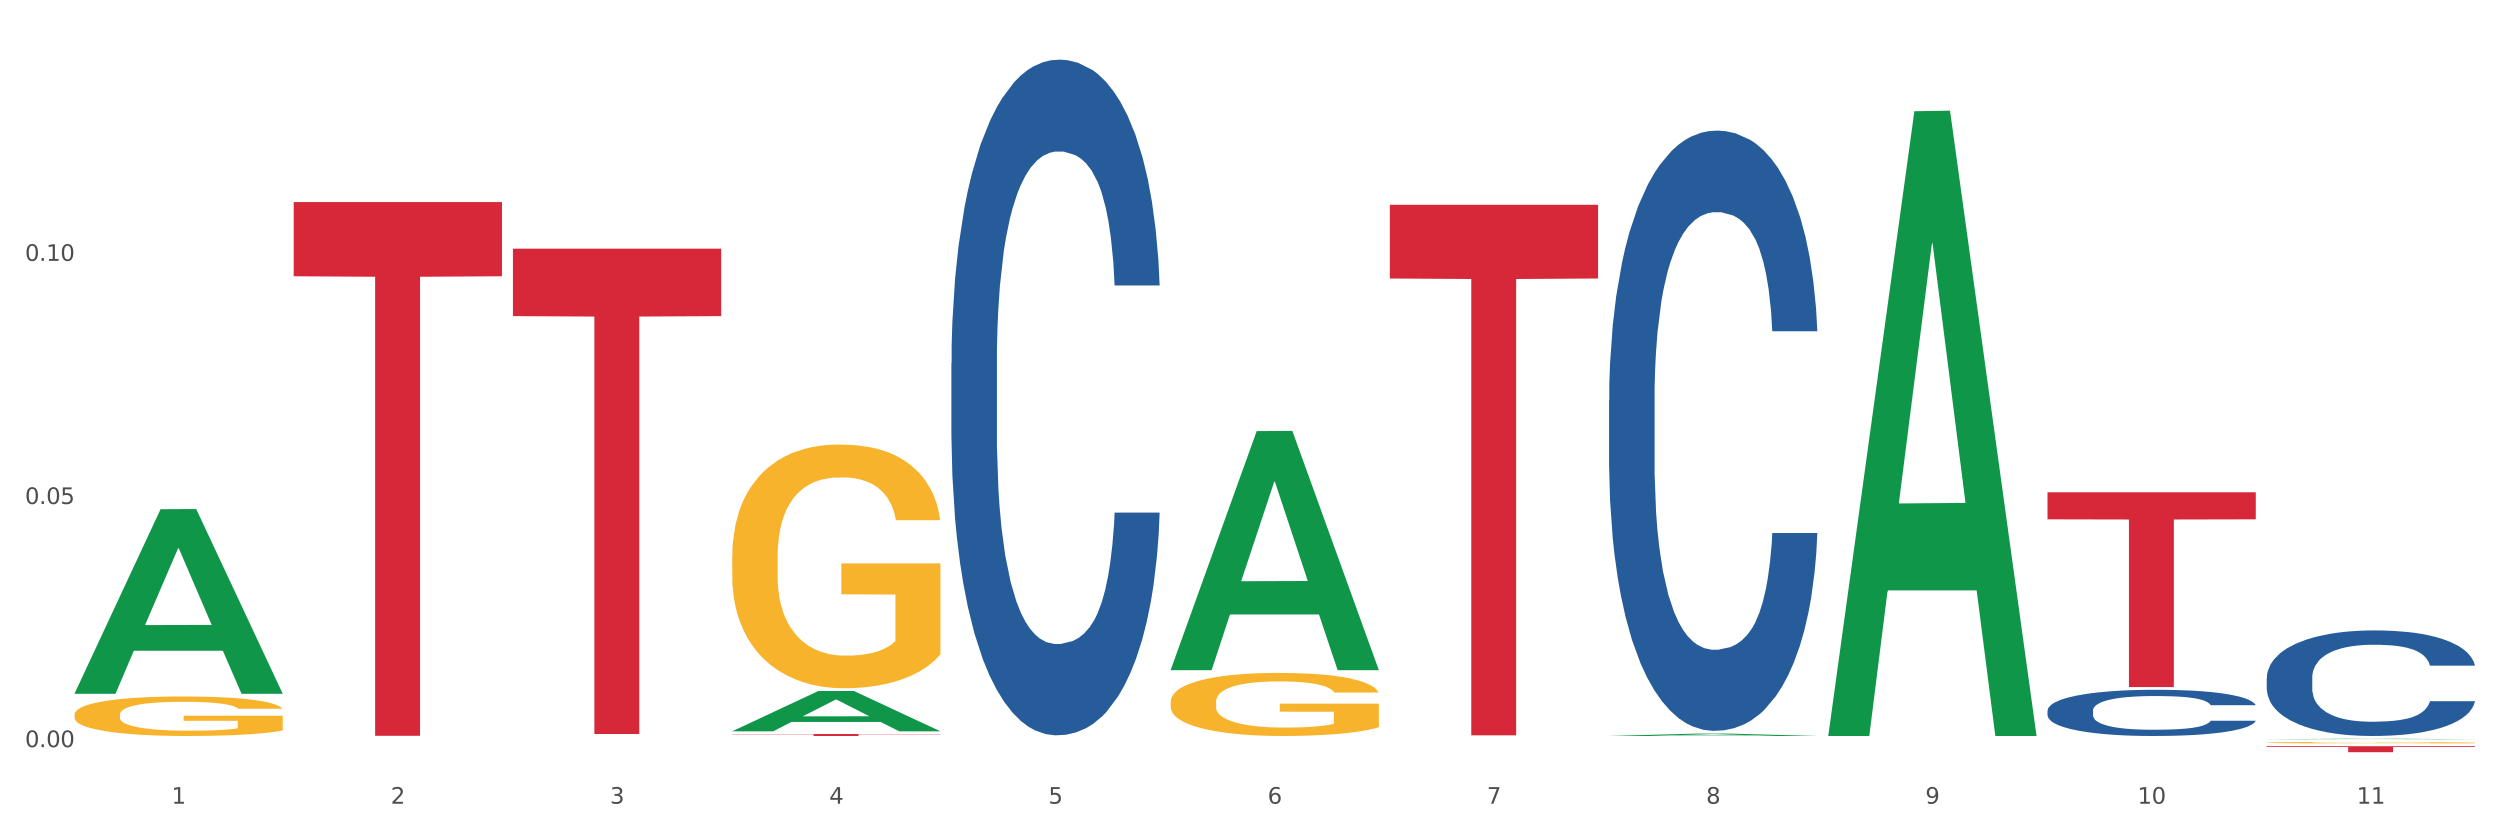<?xml version="1.0" encoding="utf-8" standalone="no"?>
<!DOCTYPE svg PUBLIC "-//W3C//DTD SVG 1.1//EN"
  "http://www.w3.org/Graphics/SVG/1.1/DTD/svg11.dtd">
<svg xmlns:xlink="http://www.w3.org/1999/xlink" width="1080pt" height="360pt" viewBox="0 0 1080 360" xmlns="http://www.w3.org/2000/svg" version="1.1">
 <rect x="0" y="0" width="1080" height="360" fill="#333333" stroke="none"/>
 <defs>
  <style type="text/css">*{stroke-linejoin: round; stroke-linecap: butt}</style>
 </defs>
 <g id="figure_1">
  <g id="patch_1">
   <path d="M 0 360 
L 1080 360 
L 1080 0 
L 0 0 
z
" style="fill: #ffffff; stroke: #ffffff; stroke-linejoin: miter"/>
  </g>
  <g id="axes_1">
   <g id="matplotlib.axis_1">
    <g id="xtick_1">
     <g id="text_1">
      <!-- 1 -->
      <g style="fill: #4d4d4d" transform="translate(74.106 347.204) scale(0.096 -0.096)">
       <defs>
        <path id="DejaVuSans-31" d="M 794 531 
L 1825 531 
L 1825 4091 
L 703 3866 
L 703 4441 
L 1819 4666 
L 2450 4666 
L 2450 531 
L 3481 531 
L 3481 0 
L 794 0 
L 794 531 
z
" transform="scale(0.016)"/>
       </defs>
       <use xlink:href="#DejaVuSans-31"/>
      </g>
     </g>
    </g>
    <g id="xtick_2">
     <g id="text_2">
      <!-- 2 -->
      <g style="fill: #4d4d4d" transform="translate(168.812 347.204) scale(0.096 -0.096)">
       <defs>
        <path id="DejaVuSans-32" d="M 1228 531 
L 3431 531 
L 3431 0 
L 469 0 
L 469 531 
Q 828 903 1448 1529 
Q 2069 2156 2228 2338 
Q 2531 2678 2651 2914 
Q 2772 3150 2772 3378 
Q 2772 3750 2511 3984 
Q 2250 4219 1831 4219 
Q 1534 4219 1204 4116 
Q 875 4013 500 3803 
L 500 4441 
Q 881 4594 1212 4672 
Q 1544 4750 1819 4750 
Q 2544 4750 2975 4387 
Q 3406 4025 3406 3419 
Q 3406 3131 3298 2873 
Q 3191 2616 2906 2266 
Q 2828 2175 2409 1742 
Q 1991 1309 1228 531 
z
" transform="scale(0.016)"/>
       </defs>
       <use xlink:href="#DejaVuSans-32"/>
      </g>
     </g>
    </g>
    <g id="xtick_3">
     <g id="text_3">
      <!-- 3 -->
      <g style="fill: #4d4d4d" transform="translate(263.517 347.204) scale(0.096 -0.096)">
       <defs>
        <path id="DejaVuSans-33" d="M 2597 2516 
Q 3050 2419 3304 2112 
Q 3559 1806 3559 1356 
Q 3559 666 3084 287 
Q 2609 -91 1734 -91 
Q 1441 -91 1130 -33 
Q 819 25 488 141 
L 488 750 
Q 750 597 1062 519 
Q 1375 441 1716 441 
Q 2309 441 2620 675 
Q 2931 909 2931 1356 
Q 2931 1769 2642 2001 
Q 2353 2234 1838 2234 
L 1294 2234 
L 1294 2753 
L 1863 2753 
Q 2328 2753 2575 2939 
Q 2822 3125 2822 3475 
Q 2822 3834 2567 4026 
Q 2313 4219 1838 4219 
Q 1578 4219 1281 4162 
Q 984 4106 628 3988 
L 628 4550 
Q 988 4650 1302 4700 
Q 1616 4750 1894 4750 
Q 2613 4750 3031 4423 
Q 3450 4097 3450 3541 
Q 3450 3153 3228 2886 
Q 3006 2619 2597 2516 
z
" transform="scale(0.016)"/>
       </defs>
       <use xlink:href="#DejaVuSans-33"/>
      </g>
     </g>
    </g>
    <g id="xtick_4">
     <g id="text_4">
      <!-- 4 -->
      <g style="fill: #4d4d4d" transform="translate(358.223 347.204) scale(0.096 -0.096)">
       <defs>
        <path id="DejaVuSans-34" d="M 2419 4116 
L 825 1625 
L 2419 1625 
L 2419 4116 
z
M 2253 4666 
L 3047 4666 
L 3047 1625 
L 3713 1625 
L 3713 1100 
L 3047 1100 
L 3047 0 
L 2419 0 
L 2419 1100 
L 313 1100 
L 313 1709 
L 2253 4666 
z
" transform="scale(0.016)"/>
       </defs>
       <use xlink:href="#DejaVuSans-34"/>
      </g>
     </g>
    </g>
    <g id="xtick_5">
     <g id="text_5">
      <!-- 5 -->
      <g style="fill: #4d4d4d" transform="translate(452.928 347.204) scale(0.096 -0.096)">
       <defs>
        <path id="DejaVuSans-35" d="M 691 4666 
L 3169 4666 
L 3169 4134 
L 1269 4134 
L 1269 2991 
Q 1406 3038 1543 3061 
Q 1681 3084 1819 3084 
Q 2600 3084 3056 2656 
Q 3513 2228 3513 1497 
Q 3513 744 3044 326 
Q 2575 -91 1722 -91 
Q 1428 -91 1123 -41 
Q 819 9 494 109 
L 494 744 
Q 775 591 1075 516 
Q 1375 441 1709 441 
Q 2250 441 2565 725 
Q 2881 1009 2881 1497 
Q 2881 1984 2565 2268 
Q 2250 2553 1709 2553 
Q 1456 2553 1204 2497 
Q 953 2441 691 2322 
L 691 4666 
z
" transform="scale(0.016)"/>
       </defs>
       <use xlink:href="#DejaVuSans-35"/>
      </g>
     </g>
    </g>
    <g id="xtick_6">
     <g id="text_6">
      <!-- 6 -->
      <g style="fill: #4d4d4d" transform="translate(547.634 347.204) scale(0.096 -0.096)">
       <defs>
        <path id="DejaVuSans-36" d="M 2113 2584 
Q 1688 2584 1439 2293 
Q 1191 2003 1191 1497 
Q 1191 994 1439 701 
Q 1688 409 2113 409 
Q 2538 409 2786 701 
Q 3034 994 3034 1497 
Q 3034 2003 2786 2293 
Q 2538 2584 2113 2584 
z
M 3366 4563 
L 3366 3988 
Q 3128 4100 2886 4159 
Q 2644 4219 2406 4219 
Q 1781 4219 1451 3797 
Q 1122 3375 1075 2522 
Q 1259 2794 1537 2939 
Q 1816 3084 2150 3084 
Q 2853 3084 3261 2657 
Q 3669 2231 3669 1497 
Q 3669 778 3244 343 
Q 2819 -91 2113 -91 
Q 1303 -91 875 529 
Q 447 1150 447 2328 
Q 447 3434 972 4092 
Q 1497 4750 2381 4750 
Q 2619 4750 2861 4703 
Q 3103 4656 3366 4563 
z
" transform="scale(0.016)"/>
       </defs>
       <use xlink:href="#DejaVuSans-36"/>
      </g>
     </g>
    </g>
    <g id="xtick_7">
     <g id="text_7">
      <!-- 7 -->
      <g style="fill: #4d4d4d" transform="translate(642.339 347.204) scale(0.096 -0.096)">
       <defs>
        <path id="DejaVuSans-37" d="M 525 4666 
L 3525 4666 
L 3525 4397 
L 1831 0 
L 1172 0 
L 2766 4134 
L 525 4134 
L 525 4666 
z
" transform="scale(0.016)"/>
       </defs>
       <use xlink:href="#DejaVuSans-37"/>
      </g>
     </g>
    </g>
    <g id="xtick_8">
     <g id="text_8">
      <!-- 8 -->
      <g style="fill: #4d4d4d" transform="translate(737.044 347.204) scale(0.096 -0.096)">
       <defs>
        <path id="DejaVuSans-38" d="M 2034 2216 
Q 1584 2216 1326 1975 
Q 1069 1734 1069 1313 
Q 1069 891 1326 650 
Q 1584 409 2034 409 
Q 2484 409 2743 651 
Q 3003 894 3003 1313 
Q 3003 1734 2745 1975 
Q 2488 2216 2034 2216 
z
M 1403 2484 
Q 997 2584 770 2862 
Q 544 3141 544 3541 
Q 544 4100 942 4425 
Q 1341 4750 2034 4750 
Q 2731 4750 3128 4425 
Q 3525 4100 3525 3541 
Q 3525 3141 3298 2862 
Q 3072 2584 2669 2484 
Q 3125 2378 3379 2068 
Q 3634 1759 3634 1313 
Q 3634 634 3220 271 
Q 2806 -91 2034 -91 
Q 1263 -91 848 271 
Q 434 634 434 1313 
Q 434 1759 690 2068 
Q 947 2378 1403 2484 
z
M 1172 3481 
Q 1172 3119 1398 2916 
Q 1625 2713 2034 2713 
Q 2441 2713 2670 2916 
Q 2900 3119 2900 3481 
Q 2900 3844 2670 4047 
Q 2441 4250 2034 4250 
Q 1625 4250 1398 4047 
Q 1172 3844 1172 3481 
z
" transform="scale(0.016)"/>
       </defs>
       <use xlink:href="#DejaVuSans-38"/>
      </g>
     </g>
    </g>
    <g id="xtick_9">
     <g id="text_9">
      <!-- 9 -->
      <g style="fill: #4d4d4d" transform="translate(831.75 347.204) scale(0.096 -0.096)">
       <defs>
        <path id="DejaVuSans-39" d="M 703 97 
L 703 672 
Q 941 559 1184 500 
Q 1428 441 1663 441 
Q 2288 441 2617 861 
Q 2947 1281 2994 2138 
Q 2813 1869 2534 1725 
Q 2256 1581 1919 1581 
Q 1219 1581 811 2004 
Q 403 2428 403 3163 
Q 403 3881 828 4315 
Q 1253 4750 1959 4750 
Q 2769 4750 3195 4129 
Q 3622 3509 3622 2328 
Q 3622 1225 3098 567 
Q 2575 -91 1691 -91 
Q 1453 -91 1209 -44 
Q 966 3 703 97 
z
M 1959 2075 
Q 2384 2075 2632 2365 
Q 2881 2656 2881 3163 
Q 2881 3666 2632 3958 
Q 2384 4250 1959 4250 
Q 1534 4250 1286 3958 
Q 1038 3666 1038 3163 
Q 1038 2656 1286 2365 
Q 1534 2075 1959 2075 
z
" transform="scale(0.016)"/>
       </defs>
       <use xlink:href="#DejaVuSans-39"/>
      </g>
     </g>
    </g>
    <g id="xtick_10">
     <g id="text_10">
      <!-- 10 -->
      <g style="fill: #4d4d4d" transform="translate(923.401 347.204) scale(0.096 -0.096)">
       <defs>
        <path id="DejaVuSans-30" d="M 2034 4250 
Q 1547 4250 1301 3770 
Q 1056 3291 1056 2328 
Q 1056 1369 1301 889 
Q 1547 409 2034 409 
Q 2525 409 2770 889 
Q 3016 1369 3016 2328 
Q 3016 3291 2770 3770 
Q 2525 4250 2034 4250 
z
M 2034 4750 
Q 2819 4750 3233 4129 
Q 3647 3509 3647 2328 
Q 3647 1150 3233 529 
Q 2819 -91 2034 -91 
Q 1250 -91 836 529 
Q 422 1150 422 2328 
Q 422 3509 836 4129 
Q 1250 4750 2034 4750 
z
" transform="scale(0.016)"/>
       </defs>
       <use xlink:href="#DejaVuSans-31"/>
       <use xlink:href="#DejaVuSans-30" transform="translate(63.623 0)"/>
      </g>
     </g>
    </g>
    <g id="xtick_11">
     <g id="text_11">
      <!-- 11 -->
      <g style="fill: #4d4d4d" transform="translate(1018.107 347.204) scale(0.096 -0.096)">
       <use xlink:href="#DejaVuSans-31"/>
       <use xlink:href="#DejaVuSans-31" transform="translate(63.623 0)"/>
      </g>
     </g>
    </g>
    <g id="xtick_12"/>
    <g id="xtick_13"/>
    <g id="xtick_14"/>
    <g id="xtick_15"/>
    <g id="xtick_16"/>
    <g id="xtick_17"/>
    <g id="xtick_18"/>
    <g id="xtick_19"/>
    <g id="xtick_20"/>
    <g id="xtick_21"/>
   </g>
   <g id="matplotlib.axis_2">
    <g id="ytick_1">
     <g id="text_12">
      <!-- 0.00 -->
      <g style="fill: #4d4d4d" transform="translate(10.8 322.768) scale(0.096 -0.096)">
       <defs>
        <path id="DejaVuSans-2e" d="M 684 794 
L 1344 794 
L 1344 0 
L 684 0 
L 684 794 
z
" transform="scale(0.016)"/>
       </defs>
       <use xlink:href="#DejaVuSans-30"/>
       <use xlink:href="#DejaVuSans-2e" transform="translate(63.623 0)"/>
       <use xlink:href="#DejaVuSans-30" transform="translate(95.41 0)"/>
       <use xlink:href="#DejaVuSans-30" transform="translate(159.033 0)"/>
      </g>
     </g>
    </g>
    <g id="ytick_2">
     <g id="text_13">
      <!-- 0.05 -->
      <g style="fill: #4d4d4d" transform="translate(10.8 217.728) scale(0.096 -0.096)">
       <use xlink:href="#DejaVuSans-30"/>
       <use xlink:href="#DejaVuSans-2e" transform="translate(63.623 0)"/>
       <use xlink:href="#DejaVuSans-30" transform="translate(95.41 0)"/>
       <use xlink:href="#DejaVuSans-35" transform="translate(159.033 0)"/>
      </g>
     </g>
    </g>
    <g id="ytick_3">
     <g id="text_14">
      <!-- 0.10 -->
      <g style="fill: #4d4d4d" transform="translate(10.8 112.688) scale(0.096 -0.096)">
       <use xlink:href="#DejaVuSans-30"/>
       <use xlink:href="#DejaVuSans-2e" transform="translate(63.623 0)"/>
       <use xlink:href="#DejaVuSans-31" transform="translate(95.41 0)"/>
       <use xlink:href="#DejaVuSans-30" transform="translate(159.033 0)"/>
      </g>
     </g>
    </g>
    <g id="ytick_4"/>
    <g id="ytick_5"/>
    <g id="ytick_6"/>
   </g>
   <g id="PolyCollection_1">
    <path d="M 32.175 299.563 
L 32.268 299.488 
L 69.369 219.975 
L 84.766 219.9 
L 122.145 299.713 
L 104.337 299.713 
L 96.267 281.128 
L 57.96 281.128 
L 57.682 281.427 
L 49.891 299.713 
L 32.175 299.713 
L 32.175 299.563 
L 62.783 270.036 
L 91.444 269.961 
L 77.253 236.912 
L 77.067 236.762 
L 76.882 236.987 
L 62.691 269.961 
L 62.783 270.036 
L 32.175 299.563 
z
" clip-path="url(#p869b09b854)" style="fill: #109648"/>
    <path d="M 979.23 322.35 
L 1069.2 322.35 
L 1069.2 322.712 
L 1033.809 322.714 
L 1033.809 324.95 
L 1014.408 324.95 
L 1014.408 322.714 
L 979.23 322.712 
L 979.23 322.353 
L 979.23 322.35 
z
" clip-path="url(#p869b09b854)" style="fill: #d62839"/>
    <path d="M 884.524 212.655 
L 974.495 212.655 
L 974.495 224.35 
L 939.103 224.429 
L 939.103 296.807 
L 919.702 296.807 
L 919.702 224.429 
L 884.524 224.35 
L 884.524 212.734 
L 884.524 212.655 
z
" clip-path="url(#p869b09b854)" style="fill: #d62839"/>
    <path d="M 600.408 88.462 
L 690.378 88.462 
L 690.378 120.313 
L 654.987 120.528 
L 654.987 317.659 
L 635.586 317.659 
L 635.586 120.528 
L 600.408 120.313 
L 600.408 88.677 
L 600.408 88.462 
z
" clip-path="url(#p869b09b854)" style="fill: #d62839"/>
    <path d="M 316.291 317.104 
L 406.262 317.104 
L 406.262 317.221 
L 370.871 317.222 
L 370.871 317.948 
L 351.469 317.948 
L 351.469 317.222 
L 316.291 317.221 
L 316.291 317.105 
L 316.291 317.104 
z
" clip-path="url(#p869b09b854)" style="fill: #d62839"/>
    <path d="M 221.586 107.419 
L 311.556 107.419 
L 311.556 136.558 
L 276.165 136.754 
L 276.165 317.099 
L 256.764 317.099 
L 256.764 136.754 
L 221.586 136.558 
L 221.586 107.616 
L 221.586 107.419 
z
" clip-path="url(#p869b09b854)" style="fill: #d62839"/>
    <path d="M 126.88 87.307 
L 216.851 87.307 
L 216.851 119.347 
L 181.46 119.564 
L 181.46 317.868 
L 162.058 317.868 
L 162.058 119.564 
L 126.88 119.347 
L 126.88 87.523 
L 126.88 87.307 
z
" clip-path="url(#p869b09b854)" style="fill: #d62839"/>
    <path d="M 410.997 156.92 
L 411.103 156.653 
L 411.103 149.189 
L 411.422 139.058 
L 412.592 120.397 
L 414.081 106.268 
L 416.633 89.74 
L 418.016 82.809 
L 419.824 75.078 
L 423.546 62.548 
L 427.8 51.885 
L 430.778 46.02 
L 433.011 42.288 
L 438.009 35.623 
L 440.881 32.691 
L 443.858 30.291 
L 446.411 28.692 
L 450.665 26.826 
L 454.068 26.026 
L 458.003 25.759 
L 461.299 26.026 
L 465.66 27.092 
L 472.041 30.291 
L 474.487 32.158 
L 477.783 35.357 
L 481.186 39.622 
L 483.951 43.887 
L 487.142 50.019 
L 490.439 58.016 
L 493.629 68.147 
L 495.862 77.477 
L 497.67 87.341 
L 499.266 99.337 
L 500.435 112.4 
L 500.967 123.33 
L 481.505 123.33 
L 480.974 113.466 
L 479.91 102.803 
L 478.847 95.605 
L 477.677 89.74 
L 475.869 83.075 
L 474.274 78.81 
L 471.615 73.745 
L 469.169 70.546 
L 467.149 68.68 
L 464.703 67.08 
L 459.491 65.481 
L 455.769 65.481 
L 453.43 66.014 
L 450.558 67.347 
L 448.112 69.213 
L 445.241 72.412 
L 443.008 75.878 
L 440.774 80.41 
L 439.498 83.609 
L 437.584 89.473 
L 436.308 94.272 
L 434.606 102.536 
L 433.649 108.401 
L 431.947 123.596 
L 431.203 134.793 
L 430.884 142.524 
L 430.671 151.055 
L 430.671 192.642 
L 431.309 211.303 
L 431.841 219.301 
L 432.692 228.365 
L 434.287 240.094 
L 436.627 251.558 
L 439.073 259.822 
L 441.093 264.887 
L 443.008 268.619 
L 444.922 271.552 
L 447.262 274.217 
L 449.176 275.817 
L 452.047 277.416 
L 455.45 278.216 
L 458.109 278.216 
L 463.533 276.883 
L 465.979 275.55 
L 468.318 273.684 
L 470.871 270.752 
L 472.891 267.553 
L 474.061 265.153 
L 475.975 260.088 
L 477.464 254.757 
L 478.74 248.625 
L 479.591 243.293 
L 480.548 235.296 
L 481.293 226.232 
L 481.505 221.433 
L 500.967 221.433 
L 500.542 231.03 
L 499.797 240.361 
L 498.308 252.891 
L 497.139 260.088 
L 495.331 268.886 
L 493.416 276.35 
L 490.758 284.614 
L 488.312 290.746 
L 485.759 296.077 
L 482.994 300.876 
L 477.996 307.541 
L 476.188 309.407 
L 472.36 312.606 
L 469.382 314.472 
L 465.022 316.338 
L 460.555 317.404 
L 455.876 317.671 
L 451.728 317.138 
L 447.155 315.538 
L 444.284 313.939 
L 441.093 311.539 
L 437.371 307.807 
L 433.862 303.275 
L 430.565 297.944 
L 427.481 291.812 
L 424.609 284.881 
L 420.887 273.418 
L 418.122 262.221 
L 416.102 251.824 
L 414.719 243.027 
L 413.337 231.83 
L 412.592 224.099 
L 411.422 205.438 
L 410.997 188.11 
L 410.997 156.92 
z
" clip-path="url(#p869b09b854)" style="fill: #255c99"/>
    <path d="M 695.113 172.936 
L 695.22 172.699 
L 695.22 166.068 
L 695.539 157.069 
L 696.709 140.49 
L 698.197 127.938 
L 700.75 113.255 
L 702.132 107.097 
L 703.94 100.229 
L 707.662 89.098 
L 711.916 79.625 
L 714.894 74.415 
L 717.127 71.099 
L 722.126 65.178 
L 724.997 62.573 
L 727.975 60.442 
L 730.527 59.021 
L 734.781 57.363 
L 738.184 56.653 
L 742.119 56.416 
L 745.416 56.653 
L 749.776 57.6 
L 756.157 60.442 
L 758.603 62.1 
L 761.9 64.942 
L 765.303 68.731 
L 768.068 72.52 
L 771.258 77.967 
L 774.555 85.072 
L 777.746 94.072 
L 779.979 102.361 
L 781.787 111.123 
L 783.382 121.781 
L 784.552 133.386 
L 785.084 143.096 
L 765.622 143.096 
L 765.09 134.333 
L 764.027 124.86 
L 762.963 118.465 
L 761.793 113.255 
L 759.985 107.334 
L 758.39 103.545 
L 755.732 99.045 
L 753.286 96.203 
L 751.265 94.545 
L 748.819 93.124 
L 743.608 91.703 
L 739.886 91.703 
L 737.546 92.177 
L 734.675 93.361 
L 732.229 95.019 
L 729.357 97.861 
L 727.124 100.94 
L 724.891 104.966 
L 723.615 107.808 
L 721.7 113.018 
L 720.424 117.281 
L 718.723 124.623 
L 717.765 129.833 
L 716.064 143.332 
L 715.319 153.279 
L 715 160.147 
L 714.788 167.726 
L 714.788 204.671 
L 715.426 221.249 
L 715.958 228.354 
L 716.808 236.407 
L 718.404 246.827 
L 720.743 257.011 
L 723.189 264.353 
L 725.21 268.852 
L 727.124 272.168 
L 729.038 274.773 
L 731.378 277.141 
L 733.292 278.562 
L 736.164 279.983 
L 739.567 280.694 
L 742.225 280.694 
L 747.649 279.51 
L 750.095 278.326 
L 752.435 276.668 
L 754.987 274.063 
L 757.008 271.221 
L 758.178 269.089 
L 760.092 264.589 
L 761.581 259.853 
L 762.857 254.406 
L 763.708 249.669 
L 764.665 242.564 
L 765.409 234.512 
L 765.622 230.249 
L 785.084 230.249 
L 784.658 238.775 
L 783.914 247.064 
L 782.425 258.195 
L 781.255 264.589 
L 779.447 272.405 
L 777.533 279.036 
L 774.874 286.378 
L 772.428 291.825 
L 769.876 296.561 
L 767.111 300.824 
L 762.112 306.745 
L 760.305 308.403 
L 756.476 311.245 
L 753.498 312.903 
L 749.138 314.561 
L 744.671 315.508 
L 739.992 315.745 
L 735.845 315.271 
L 731.272 313.85 
L 728.4 312.429 
L 725.21 310.298 
L 721.488 306.982 
L 717.978 302.956 
L 714.681 298.219 
L 711.597 292.772 
L 708.726 286.615 
L 705.004 276.431 
L 702.239 266.484 
L 700.218 257.248 
L 698.836 249.432 
L 697.453 239.485 
L 696.709 232.617 
L 695.539 216.039 
L 695.113 200.645 
L 695.113 172.936 
z
" clip-path="url(#p869b09b854)" style="fill: #255c99"/>
    <path d="M 884.524 306.952 
L 884.631 306.934 
L 884.631 306.423 
L 884.95 305.73 
L 886.12 304.454 
L 887.608 303.487 
L 890.161 302.357 
L 891.543 301.882 
L 893.351 301.354 
L 897.073 300.497 
L 901.327 299.767 
L 904.305 299.366 
L 906.538 299.111 
L 911.537 298.655 
L 914.408 298.454 
L 917.386 298.29 
L 919.938 298.181 
L 924.192 298.053 
L 927.595 297.998 
L 931.53 297.98 
L 934.827 297.998 
L 939.187 298.071 
L 945.568 298.29 
L 948.014 298.418 
L 951.311 298.637 
L 954.714 298.928 
L 957.479 299.22 
L 960.669 299.64 
L 963.966 300.187 
L 967.157 300.88 
L 969.39 301.518 
L 971.198 302.192 
L 972.793 303.013 
L 973.963 303.907 
L 974.495 304.654 
L 955.033 304.654 
L 954.501 303.98 
L 953.438 303.25 
L 952.374 302.758 
L 951.204 302.357 
L 949.396 301.901 
L 947.801 301.609 
L 945.143 301.262 
L 942.697 301.044 
L 940.676 300.916 
L 938.23 300.807 
L 933.019 300.697 
L 929.297 300.697 
L 926.957 300.734 
L 924.086 300.825 
L 921.64 300.952 
L 918.768 301.171 
L 916.535 301.408 
L 914.302 301.718 
L 913.026 301.937 
L 911.111 302.338 
L 909.835 302.667 
L 908.134 303.232 
L 907.176 303.633 
L 905.475 304.672 
L 904.73 305.438 
L 904.411 305.967 
L 904.199 306.551 
L 904.199 309.395 
L 904.837 310.672 
L 905.368 311.219 
L 906.219 311.839 
L 907.814 312.641 
L 910.154 313.425 
L 912.6 313.991 
L 914.621 314.337 
L 916.535 314.592 
L 918.449 314.793 
L 920.789 314.975 
L 922.703 315.085 
L 925.575 315.194 
L 928.978 315.249 
L 931.636 315.249 
L 937.06 315.158 
L 939.506 315.066 
L 941.846 314.939 
L 944.398 314.738 
L 946.419 314.519 
L 947.589 314.355 
L 949.503 314.009 
L 950.992 313.644 
L 952.268 313.225 
L 953.119 312.86 
L 954.076 312.313 
L 954.82 311.693 
L 955.033 311.365 
L 974.495 311.365 
L 974.069 312.021 
L 973.325 312.659 
L 971.836 313.516 
L 970.666 314.009 
L 968.858 314.611 
L 966.944 315.121 
L 964.285 315.686 
L 961.839 316.106 
L 959.287 316.471 
L 956.522 316.799 
L 951.523 317.255 
L 949.715 317.382 
L 945.887 317.601 
L 942.909 317.729 
L 938.549 317.856 
L 934.082 317.929 
L 929.403 317.948 
L 925.256 317.911 
L 920.683 317.802 
L 917.811 317.692 
L 914.621 317.528 
L 910.899 317.273 
L 907.389 316.963 
L 904.092 316.598 
L 901.008 316.179 
L 898.137 315.705 
L 894.415 314.921 
L 891.65 314.155 
L 889.629 313.444 
L 888.246 312.842 
L 886.864 312.076 
L 886.12 311.547 
L 884.95 310.271 
L 884.524 309.085 
L 884.524 306.952 
z
" clip-path="url(#p869b09b854)" style="fill: #255c99"/>
    <path d="M 979.23 292.829 
L 979.336 292.788 
L 979.336 291.621 
L 979.655 290.039 
L 980.825 287.123 
L 982.314 284.915 
L 984.866 282.332 
L 986.249 281.249 
L 988.057 280.041 
L 991.779 278.083 
L 996.033 276.417 
L 999.01 275.501 
L 1001.244 274.918 
L 1006.242 273.876 
L 1009.114 273.418 
L 1012.091 273.043 
L 1014.644 272.793 
L 1018.898 272.502 
L 1022.301 272.377 
L 1026.236 272.335 
L 1029.532 272.377 
L 1033.893 272.543 
L 1040.273 273.043 
L 1042.719 273.335 
L 1046.016 273.835 
L 1049.419 274.501 
L 1052.184 275.168 
L 1055.375 276.126 
L 1058.672 277.375 
L 1061.862 278.958 
L 1064.095 280.416 
L 1065.903 281.957 
L 1067.498 283.832 
L 1068.668 285.873 
L 1069.2 287.581 
L 1049.738 287.581 
L 1049.207 286.04 
L 1048.143 284.373 
L 1047.08 283.249 
L 1045.91 282.332 
L 1044.102 281.291 
L 1042.507 280.624 
L 1039.848 279.833 
L 1037.402 279.333 
L 1035.381 279.042 
L 1032.935 278.792 
L 1027.724 278.542 
L 1024.002 278.542 
L 1021.663 278.625 
L 1018.791 278.833 
L 1016.345 279.125 
L 1013.474 279.625 
L 1011.24 280.166 
L 1009.007 280.874 
L 1007.731 281.374 
L 1005.817 282.291 
L 1004.541 283.04 
L 1002.839 284.332 
L 1001.882 285.248 
L 1000.18 287.623 
L 999.436 289.372 
L 999.117 290.58 
L 998.904 291.913 
L 998.904 298.411 
L 999.542 301.327 
L 1000.074 302.577 
L 1000.925 303.993 
L 1002.52 305.826 
L 1004.86 307.617 
L 1007.306 308.908 
L 1009.326 309.7 
L 1011.24 310.283 
L 1013.155 310.741 
L 1015.494 311.158 
L 1017.409 311.408 
L 1020.28 311.658 
L 1023.683 311.783 
L 1026.342 311.783 
L 1031.766 311.574 
L 1034.212 311.366 
L 1036.551 311.074 
L 1039.104 310.616 
L 1041.124 310.116 
L 1042.294 309.742 
L 1044.208 308.95 
L 1045.697 308.117 
L 1046.973 307.159 
L 1047.824 306.326 
L 1048.781 305.076 
L 1049.526 303.66 
L 1049.738 302.91 
L 1069.2 302.91 
L 1068.775 304.41 
L 1068.03 305.868 
L 1066.541 307.825 
L 1065.371 308.95 
L 1063.564 310.325 
L 1061.649 311.491 
L 1058.991 312.782 
L 1056.545 313.74 
L 1053.992 314.574 
L 1051.227 315.323 
L 1046.229 316.365 
L 1044.421 316.656 
L 1040.592 317.156 
L 1037.615 317.448 
L 1033.254 317.739 
L 1028.788 317.906 
L 1024.109 317.948 
L 1019.961 317.864 
L 1015.388 317.614 
L 1012.517 317.364 
L 1009.326 316.99 
L 1005.604 316.406 
L 1002.095 315.698 
L 998.798 314.865 
L 995.714 313.907 
L 992.842 312.824 
L 989.12 311.033 
L 986.355 309.283 
L 984.334 307.659 
L 982.952 306.284 
L 981.569 304.535 
L 980.825 303.327 
L 979.655 300.411 
L 979.23 297.703 
L 979.23 292.829 
z
" clip-path="url(#p869b09b854)" style="fill: #255c99"/>
    <path d="M 979.23 320.826 
L 979.336 320.825 
L 979.336 320.804 
L 979.548 320.785 
L 980.611 320.74 
L 982.204 320.703 
L 983.372 320.684 
L 984.541 320.668 
L 985.922 320.651 
L 987.621 320.635 
L 990.702 320.61 
L 992.614 320.598 
L 994.951 320.585 
L 999.2 320.566 
L 1002.28 320.555 
L 1005.467 320.546 
L 1010.672 320.535 
L 1014.071 320.53 
L 1017.682 320.527 
L 1022.037 320.524 
L 1025.33 320.524 
L 1032.553 320.526 
L 1038.714 320.531 
L 1041.688 320.535 
L 1045.512 320.542 
L 1047.531 320.547 
L 1050.824 320.557 
L 1054.223 320.569 
L 1056.56 320.58 
L 1060.065 320.6 
L 1062.72 320.62 
L 1065.164 320.646 
L 1066.438 320.663 
L 1067.394 320.679 
L 1068.244 320.697 
L 1069.094 320.727 
L 1049.974 320.727 
L 1049.23 320.706 
L 1048.062 320.686 
L 1046.362 320.667 
L 1044.875 320.655 
L 1042.326 320.64 
L 1039.989 320.631 
L 1037.546 320.623 
L 1034.572 320.617 
L 1032.235 320.615 
L 1028.942 320.612 
L 1022.462 320.613 
L 1018.107 320.617 
L 1015.133 320.623 
L 1013.221 320.629 
L 1011.521 320.635 
L 1009.609 320.643 
L 1007.379 320.656 
L 1005.785 320.667 
L 1004.192 320.681 
L 1002.917 320.696 
L 1001.749 320.712 
L 1000.793 320.73 
L 1000.049 320.749 
L 999.412 320.771 
L 998.881 320.809 
L 998.881 320.891 
L 999.093 320.909 
L 999.624 320.934 
L 1000.262 320.952 
L 1001.324 320.974 
L 1002.28 320.989 
L 1004.086 321.01 
L 1006.104 321.028 
L 1007.697 321.04 
L 1009.291 321.049 
L 1012.052 321.062 
L 1015.133 321.073 
L 1017.788 321.08 
L 1021.4 321.086 
L 1023.843 321.088 
L 1025.968 321.089 
L 1031.172 321.089 
L 1034.89 321.087 
L 1039.033 321.083 
L 1042.22 321.078 
L 1044.875 321.071 
L 1047.849 321.061 
L 1049.761 321.05 
L 1049.761 320.926 
L 1026.392 320.925 
L 1026.392 320.842 
L 1069.2 320.842 
L 1069.2 321.086 
L 1067.394 321.098 
L 1065.376 321.109 
L 1063.252 321.12 
L 1060.065 321.132 
L 1056.241 321.144 
L 1052.842 321.152 
L 1049.23 321.16 
L 1044.981 321.166 
L 1039.458 321.172 
L 1036.059 321.174 
L 1031.81 321.176 
L 1026.817 321.177 
L 1022.462 321.176 
L 1018.213 321.173 
L 1013.752 321.167 
L 1009.397 321.16 
L 1006.104 321.152 
L 1002.811 321.142 
L 999.306 321.13 
L 996.544 321.118 
L 994.42 321.107 
L 992.083 321.093 
L 989.533 321.075 
L 987.621 321.059 
L 985.922 321.043 
L 984.116 321.021 
L 982.841 321.003 
L 981.567 320.979 
L 980.823 320.962 
L 979.973 320.935 
L 979.336 320.898 
L 979.23 320.826 
z
" clip-path="url(#p869b09b854)" style="fill: #f7b32b"/>
    <path d="M 505.702 303.295 
L 505.809 303.27 
L 505.809 302.374 
L 506.021 301.603 
L 507.083 299.737 
L 508.677 298.195 
L 509.845 297.374 
L 511.014 296.702 
L 512.394 296.03 
L 514.094 295.334 
L 517.174 294.314 
L 519.086 293.791 
L 521.423 293.244 
L 525.672 292.448 
L 528.753 292 
L 531.939 291.627 
L 537.144 291.179 
L 540.543 290.98 
L 544.155 290.831 
L 548.51 290.731 
L 551.803 290.707 
L 559.026 290.781 
L 565.187 291.005 
L 568.161 291.179 
L 571.985 291.478 
L 574.003 291.677 
L 577.296 292.075 
L 580.695 292.597 
L 583.032 293.045 
L 586.537 293.891 
L 589.193 294.737 
L 591.636 295.782 
L 592.911 296.503 
L 593.867 297.175 
L 594.717 297.946 
L 595.566 299.165 
L 576.446 299.165 
L 575.703 298.294 
L 574.534 297.473 
L 572.835 296.677 
L 571.348 296.18 
L 568.798 295.558 
L 566.461 295.16 
L 564.018 294.861 
L 561.044 294.612 
L 558.707 294.488 
L 555.414 294.388 
L 548.935 294.413 
L 544.58 294.612 
L 541.606 294.861 
L 539.694 295.085 
L 537.994 295.334 
L 536.082 295.682 
L 533.851 296.205 
L 532.258 296.677 
L 530.665 297.274 
L 529.39 297.871 
L 528.222 298.568 
L 527.266 299.314 
L 526.522 300.085 
L 525.885 301.031 
L 525.354 302.598 
L 525.354 306.006 
L 525.566 306.778 
L 526.097 307.798 
L 526.734 308.569 
L 527.797 309.489 
L 528.753 310.111 
L 530.558 311.007 
L 532.577 311.753 
L 534.17 312.226 
L 535.763 312.624 
L 538.525 313.171 
L 541.606 313.619 
L 544.261 313.893 
L 547.873 314.141 
L 550.316 314.241 
L 552.44 314.291 
L 557.645 314.291 
L 561.363 314.216 
L 565.505 314.042 
L 568.692 313.818 
L 571.348 313.544 
L 574.322 313.096 
L 576.234 312.674 
L 576.234 307.474 
L 552.865 307.449 
L 552.865 303.991 
L 595.673 303.991 
L 595.673 314.141 
L 593.867 314.664 
L 591.849 315.136 
L 589.724 315.559 
L 586.537 316.082 
L 582.713 316.579 
L 579.314 316.928 
L 575.703 317.226 
L 571.454 317.5 
L 565.93 317.749 
L 562.531 317.848 
L 558.282 317.923 
L 553.29 317.948 
L 548.935 317.898 
L 544.686 317.773 
L 540.225 317.55 
L 535.87 317.226 
L 532.577 316.903 
L 529.284 316.505 
L 525.778 315.982 
L 523.017 315.485 
L 520.892 315.037 
L 518.555 314.465 
L 516.006 313.718 
L 514.094 313.047 
L 512.394 312.35 
L 510.589 311.455 
L 509.314 310.683 
L 508.039 309.713 
L 507.296 308.992 
L 506.446 307.872 
L 505.809 306.305 
L 505.702 303.295 
z
" clip-path="url(#p869b09b854)" style="fill: #f7b32b"/>
    <path d="M 32.175 308.771 
L 32.281 308.755 
L 32.281 308.194 
L 32.494 307.711 
L 33.556 306.542 
L 35.149 305.576 
L 36.318 305.062 
L 37.486 304.642 
L 38.867 304.221 
L 40.567 303.785 
L 43.647 303.146 
L 45.559 302.819 
L 47.896 302.476 
L 52.145 301.977 
L 55.225 301.697 
L 58.412 301.463 
L 63.617 301.183 
L 67.016 301.058 
L 70.627 300.965 
L 74.983 300.902 
L 78.275 300.887 
L 85.499 300.933 
L 91.659 301.074 
L 94.634 301.183 
L 98.458 301.37 
L 100.476 301.494 
L 103.769 301.744 
L 107.168 302.071 
L 109.505 302.351 
L 113.01 302.881 
L 115.666 303.411 
L 118.109 304.065 
L 119.383 304.517 
L 120.339 304.938 
L 121.189 305.421 
L 122.039 306.184 
L 102.919 306.184 
L 102.175 305.639 
L 101.007 305.125 
L 99.307 304.626 
L 97.82 304.314 
L 95.271 303.925 
L 92.934 303.676 
L 90.491 303.489 
L 87.517 303.333 
L 85.18 303.255 
L 81.887 303.193 
L 75.407 303.208 
L 71.052 303.333 
L 68.078 303.489 
L 66.166 303.629 
L 64.467 303.785 
L 62.555 304.003 
L 60.324 304.33 
L 58.731 304.626 
L 57.137 305 
L 55.863 305.374 
L 54.694 305.81 
L 53.738 306.278 
L 52.995 306.761 
L 52.357 307.353 
L 51.826 308.334 
L 51.826 310.469 
L 52.039 310.952 
L 52.57 311.591 
L 53.207 312.074 
L 54.269 312.65 
L 55.225 313.04 
L 57.031 313.601 
L 59.049 314.068 
L 60.643 314.364 
L 62.236 314.613 
L 64.998 314.956 
L 68.078 315.237 
L 70.734 315.408 
L 74.345 315.564 
L 76.788 315.626 
L 78.913 315.657 
L 84.118 315.657 
L 87.835 315.611 
L 91.978 315.501 
L 95.165 315.361 
L 97.82 315.19 
L 100.795 314.909 
L 102.707 314.644 
L 102.707 311.388 
L 79.338 311.373 
L 79.338 309.207 
L 122.145 309.207 
L 122.145 315.564 
L 120.339 315.891 
L 118.321 316.187 
L 116.197 316.452 
L 113.01 316.779 
L 109.186 317.091 
L 105.787 317.309 
L 102.175 317.496 
L 97.927 317.667 
L 92.403 317.823 
L 89.004 317.885 
L 84.755 317.932 
L 79.763 317.948 
L 75.407 317.916 
L 71.159 317.839 
L 66.697 317.698 
L 62.342 317.496 
L 59.049 317.293 
L 55.756 317.044 
L 52.251 316.717 
L 49.489 316.405 
L 47.365 316.125 
L 45.028 315.766 
L 42.479 315.299 
L 40.567 314.878 
L 38.867 314.442 
L 37.061 313.881 
L 35.787 313.398 
L 34.512 312.79 
L 33.768 312.339 
L 32.919 311.637 
L 32.281 310.656 
L 32.175 308.771 
z
" clip-path="url(#p869b09b854)" style="fill: #f7b32b"/>
    <path d="M 505.702 289.339 
L 505.795 289.242 
L 542.896 186.234 
L 558.293 186.137 
L 595.673 289.533 
L 577.864 289.533 
L 569.795 265.456 
L 531.488 265.456 
L 531.209 265.844 
L 523.418 289.533 
L 505.702 289.533 
L 505.702 289.339 
L 536.311 251.087 
L 564.971 250.99 
L 550.78 208.176 
L 550.595 207.981 
L 550.409 208.273 
L 536.218 250.99 
L 536.311 251.087 
L 505.702 289.339 
z
" clip-path="url(#p869b09b854)" style="fill: #109648"/>
    <path d="M 316.291 240.688 
L 316.398 240.592 
L 316.398 237.129 
L 316.61 234.148 
L 317.672 226.935 
L 319.266 220.972 
L 320.434 217.798 
L 321.603 215.201 
L 322.983 212.604 
L 324.683 209.911 
L 327.763 205.968 
L 329.675 203.948 
L 332.012 201.833 
L 336.261 198.755 
L 339.342 197.024 
L 342.528 195.581 
L 347.733 193.85 
L 351.132 193.08 
L 354.744 192.503 
L 359.099 192.119 
L 362.392 192.023 
L 369.615 192.311 
L 375.776 193.177 
L 378.75 193.85 
L 382.574 195.004 
L 384.592 195.773 
L 387.885 197.312 
L 391.284 199.332 
L 393.621 201.063 
L 397.127 204.333 
L 399.782 207.603 
L 402.225 211.643 
L 403.5 214.432 
L 404.456 217.028 
L 405.306 220.01 
L 406.155 224.723 
L 387.035 224.723 
L 386.292 221.356 
L 385.123 218.183 
L 383.424 215.105 
L 381.937 213.181 
L 379.387 210.777 
L 377.051 209.238 
L 374.607 208.084 
L 371.633 207.122 
L 369.296 206.641 
L 366.003 206.257 
L 359.524 206.353 
L 355.169 207.122 
L 352.195 208.084 
L 350.283 208.95 
L 348.583 209.911 
L 346.671 211.258 
L 344.44 213.278 
L 342.847 215.105 
L 341.254 217.413 
L 339.979 219.721 
L 338.811 222.414 
L 337.855 225.3 
L 337.111 228.281 
L 336.474 231.936 
L 335.943 237.995 
L 335.943 251.171 
L 336.155 254.153 
L 336.686 258.096 
L 337.323 261.077 
L 338.386 264.636 
L 339.342 267.04 
L 341.147 270.503 
L 343.166 273.388 
L 344.759 275.215 
L 346.352 276.754 
L 349.114 278.87 
L 352.195 280.601 
L 354.85 281.659 
L 358.462 282.621 
L 360.905 283.006 
L 363.029 283.198 
L 368.234 283.198 
L 371.952 282.909 
L 376.095 282.236 
L 379.281 281.371 
L 381.937 280.313 
L 384.911 278.581 
L 386.823 276.946 
L 386.823 256.846 
L 363.454 256.749 
L 363.454 243.381 
L 406.262 243.381 
L 406.262 282.621 
L 404.456 284.641 
L 402.438 286.468 
L 400.313 288.103 
L 397.127 290.123 
L 393.303 292.046 
L 389.903 293.393 
L 386.292 294.547 
L 382.043 295.605 
L 376.519 296.567 
L 373.12 296.951 
L 368.871 297.24 
L 363.879 297.336 
L 359.524 297.144 
L 355.275 296.663 
L 350.814 295.797 
L 346.459 294.547 
L 343.166 293.297 
L 339.873 291.758 
L 336.367 289.738 
L 333.606 287.814 
L 331.481 286.083 
L 329.144 283.871 
L 326.595 280.986 
L 324.683 278.389 
L 322.983 275.696 
L 321.178 272.234 
L 319.903 269.252 
L 318.628 265.501 
L 317.885 262.712 
L 317.035 258.384 
L 316.398 252.325 
L 316.291 240.688 
z
" clip-path="url(#p869b09b854)" style="fill: #f7b32b"/>
    <path d="M 979.23 319.35 
L 979.323 319.35 
L 1016.424 319.121 
L 1031.821 319.121 
L 1069.2 319.35 
L 1051.391 319.35 
L 1043.322 319.297 
L 1005.015 319.297 
L 1004.737 319.298 
L 996.946 319.35 
L 979.23 319.35 
L 979.23 319.35 
L 1009.838 319.265 
L 1038.499 319.265 
L 1024.308 319.17 
L 1024.122 319.17 
L 1023.937 319.17 
L 1009.745 319.265 
L 1009.838 319.265 
L 979.23 319.35 
z
" clip-path="url(#p869b09b854)" style="fill: #109648"/>
    <path d="M 789.819 317.438 
L 789.912 317.184 
L 827.013 48.051 
L 842.41 47.798 
L 879.789 317.945 
L 861.981 317.945 
L 853.911 255.038 
L 815.604 255.038 
L 815.326 256.052 
L 807.535 317.945 
L 789.819 317.945 
L 789.819 317.438 
L 820.427 217.496 
L 849.088 217.243 
L 834.897 105.379 
L 834.711 104.871 
L 834.526 105.632 
L 820.335 217.243 
L 820.427 217.496 
L 789.819 317.438 
z
" clip-path="url(#p869b09b854)" style="fill: #109648"/>
    <path d="M 695.113 317.94 
L 695.206 317.939 
L 732.307 316.919 
L 747.704 316.918 
L 785.084 317.942 
L 767.275 317.942 
L 759.206 317.703 
L 720.899 317.703 
L 720.62 317.707 
L 712.829 317.942 
L 695.113 317.942 
L 695.113 317.94 
L 725.722 317.561 
L 754.382 317.56 
L 740.191 317.136 
L 740.006 317.134 
L 739.82 317.137 
L 725.629 317.56 
L 725.722 317.561 
L 695.113 317.94 
z
" clip-path="url(#p869b09b854)" style="fill: #109648"/>
    <path d="M 316.291 315.898 
L 316.384 315.882 
L 353.485 298.526 
L 368.882 298.509 
L 406.262 315.931 
L 388.453 315.931 
L 380.384 311.874 
L 342.077 311.874 
L 341.798 311.939 
L 334.007 315.931 
L 316.291 315.931 
L 316.291 315.898 
L 346.9 309.453 
L 375.56 309.436 
L 361.369 302.223 
L 361.184 302.19 
L 360.998 302.239 
L 346.807 309.436 
L 346.9 309.453 
L 316.291 315.898 
z
" clip-path="url(#p869b09b854)" style="fill: #109648"/>
   </g>
  </g>
 </g>
 <defs>
  <clipPath id="p869b09b854">
   <rect x="32.175" y="10.8" width="1037.025" height="329.109"/>
  </clipPath>
 </defs>
</svg>
